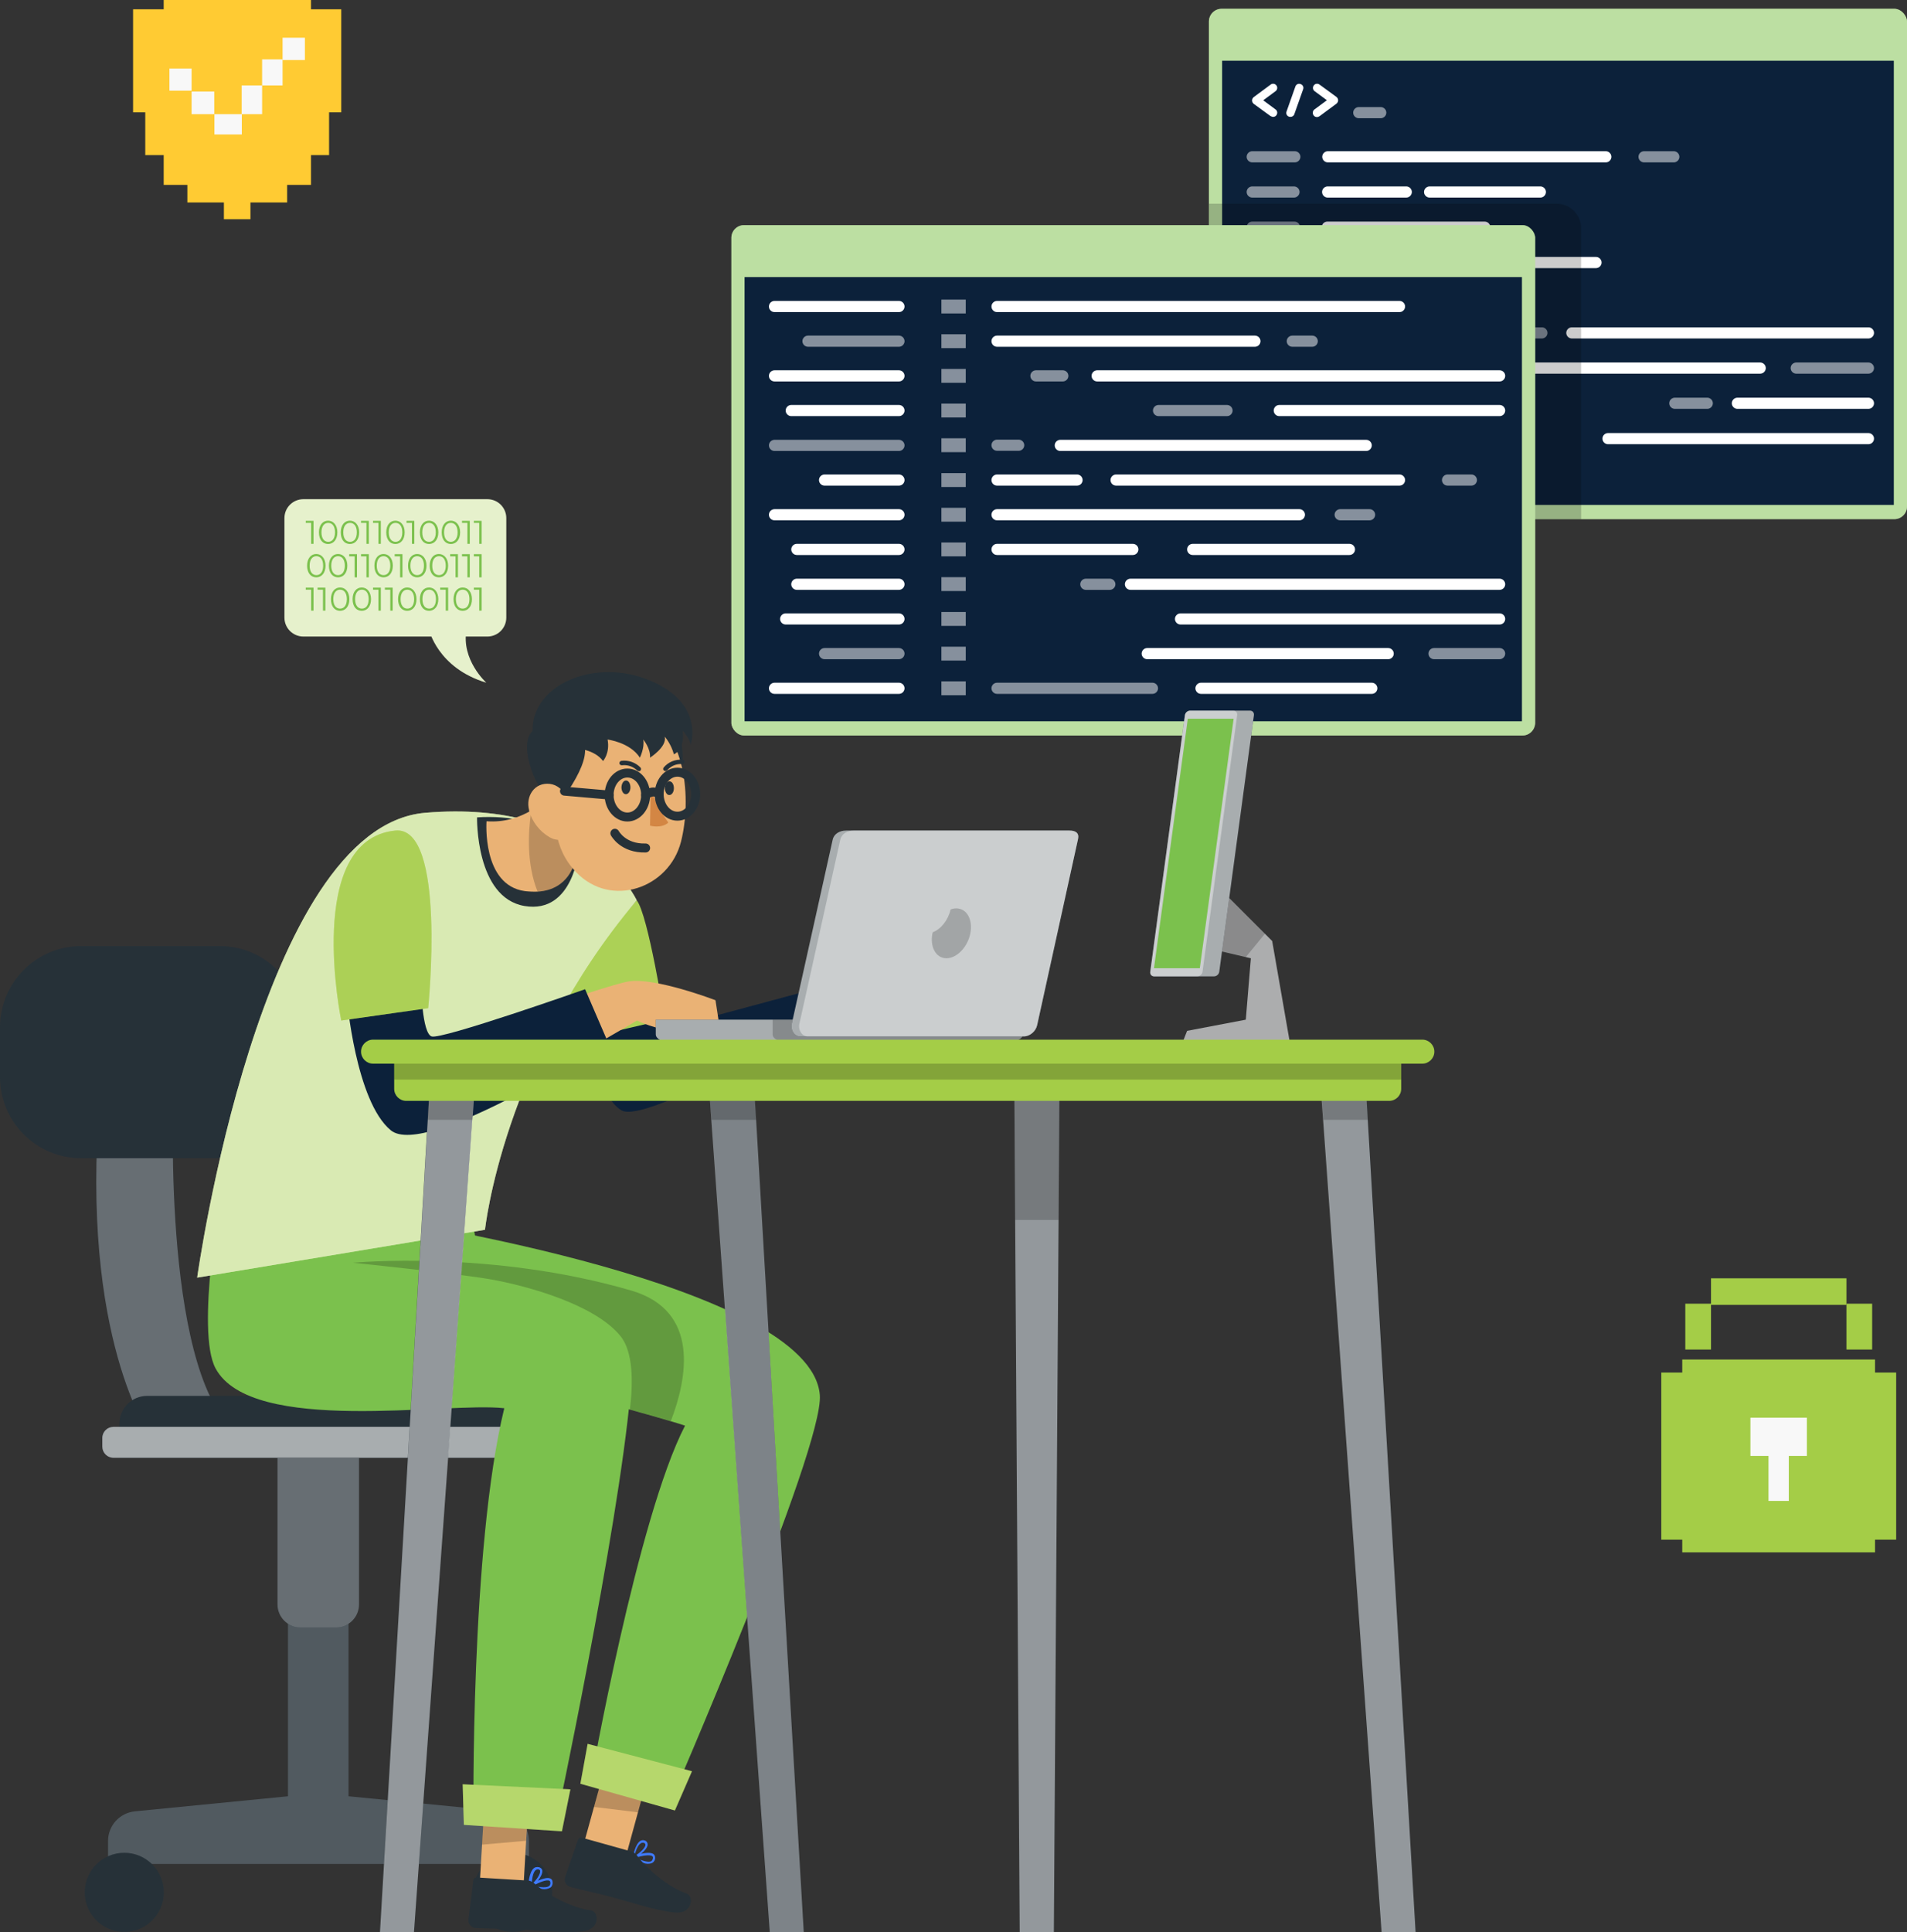 <?xml version="1.0" encoding="UTF-8"?>
<svg id="Layer_2" data-name="Layer 2" xmlns="http://www.w3.org/2000/svg" viewBox="0 0 112.77 114.22">
  <rect x="0" y="0" width="112.77" height="114.22" fill="#333333" stroke="none"/>
  <defs>
    <style>
      .cls-1 {
        fill: #ffcb33;
      }

      .cls-2, .cls-3, .cls-4, .cls-5, .cls-6, .cls-7, .cls-8, .cls-9, .cls-10, .cls-11, .cls-12, .cls-13, .cls-14, .cls-15, .cls-16, .cls-17, .cls-18, .cls-19, .cls-20, .cls-21, .cls-22 {
        fill-rule: evenodd;
      }

      .cls-2, .cls-23, .cls-24, .cls-11 {
        opacity: .6;
      }

      .cls-2, .cls-20 {
        fill: #d9eab3;
      }

      .cls-3, .cls-8 {
        fill: #acd156;
      }

      .cls-4 {
        fill: #eab275;
      }

      .cls-25, .cls-6, .cls-24, .cls-11, .cls-15, .cls-16, .cls-21, .cls-22 {
        fill: #fff;
      }

      .cls-25, .cls-22 {
        opacity: .5;
      }

      .cls-5, .cls-26 {
        fill: #e6f1cc;
      }

      .cls-23, .cls-27 {
        fill: #bcdfa2;
      }

      .cls-7 {
        fill: #d38644;
      }

      .cls-8, .cls-15 {
        opacity: .4;
      }

      .cls-9, .cls-28 {
        fill: #0c213a;
      }

      .cls-10, .cls-29 {
        fill: #a4cd47;
      }

      .cls-12, .cls-30, .cls-19, .cls-21 {
        opacity: .2;
      }

      .cls-12, .cls-17, .cls-31 {
        fill: #263138;
      }

      .cls-13 {
        fill: #3f7bff;
      }

      .cls-14 {
        fill: #7bc14d;
      }

      .cls-16 {
        opacity: .3;
      }

      .cls-18, .cls-32 {
        fill: none;
        stroke: #263138;
        stroke-linecap: round;
        stroke-linejoin: round;
        stroke-width: .53px;
      }

      .cls-33 {
        fill: #f8f8f8;
      }
    </style>
  </defs>
  <g id="Layer_1-2" data-name="Layer 1">
    <g>
      <g>
        <rect class="cls-27" x="71.49" y=".52" width="41.28" height="30.17" rx=".75" ry=".75"/>
        <rect class="cls-23" x="71.49" y=".52" width="41.28" height="30.17" rx=".75" ry=".75"/>
      </g>
      <rect class="cls-28" x="72.27" y="3.59" width="39.72" height="26.26"/>
      <g>
        <path class="cls-6" d="M75.13,6.86s.1.05.15.05c.08,0,.15-.03.2-.1.08-.11.06-.26-.05-.34l-.73-.54.73-.54c.11-.08.13-.24.05-.34-.08-.11-.24-.13-.34-.05l-1,.74c-.06.05-.1.12-.1.2,0,.08.04.15.1.2l1,.73Z"/>
        <path class="cls-6" d="M78.46,5.93l-.73.54c-.11.08-.13.24-.05.35.05.07.12.1.2.1.05,0,.1-.02.15-.05l1-.74c.06-.05.1-.12.1-.2,0-.08-.04-.15-.1-.2l-1-.73c-.11-.08-.26-.06-.34.05s-.06.26.05.34l.73.54Z"/>
        <path class="cls-6" d="M76.23,6.9s.05.01.08.01c.1,0,.2-.06.23-.16l.52-1.47c.05-.13-.02-.27-.15-.31-.13-.05-.27.02-.31.15l-.52,1.47c-.05.13.02.27.15.31Z"/>
        <path class="cls-22" d="M80.35,6.99h1.3c.18,0,.33-.15.33-.33s-.15-.33-.33-.33h-1.3c-.18,0-.33.15-.33.33s.15.33.33.33Z"/>
        <path class="cls-22" d="M97.22,9.6h1.76c.18,0,.33-.15.33-.33s-.15-.33-.33-.33h-1.76c-.18,0-.33.15-.33.33s.15.33.33.33Z"/>
        <path class="cls-6" d="M78.19,9.27c0,.18.15.33.33.33h16.44c.18,0,.33-.15.33-.33s-.15-.33-.33-.33h-16.44c-.18,0-.33.15-.33.33Z"/>
        <path class="cls-22" d="M74.05,9.6h2.52c.18,0,.33-.15.33-.33s-.15-.33-.33-.33h-2.52c-.18,0-.33.15-.33.33s.15.33.33.33Z"/>
        <path class="cls-6" d="M91.09,11.68c.18,0,.33-.15.33-.33s-.15-.33-.33-.33h-6.55c-.18,0-.33.15-.33.33s.15.33.33.33h6.55Z"/>
        <path class="cls-6" d="M78.51,11.68h4.65c.18,0,.33-.15.33-.33s-.15-.33-.33-.33h-4.65c-.18,0-.33.15-.33.33s.15.33.33.33Z"/>
        <path class="cls-22" d="M74.05,11.68h2.47c.18,0,.33-.15.33-.33s-.15-.33-.33-.33h-2.47c-.18,0-.33.15-.33.33s.15.33.33.33Z"/>
        <path class="cls-6" d="M88.13,13.43c0-.18-.15-.33-.33-.33h-9.31c-.18,0-.33.15-.33.33s.15.33.33.33h9.31c.18,0,.33-.15.33-.33Z"/>
        <path class="cls-22" d="M74.05,13.76h2.5c.18,0,.33-.15.33-.33s-.15-.33-.33-.33h-2.5c-.18,0-.33.15-.33.33s.15.33.33.33Z"/>
        <path class="cls-6" d="M84.85,15.85h9.53c.18,0,.33-.15.33-.33s-.15-.33-.33-.33h-9.53c-.18,0-.33.15-.33.33s.15.33.33.33Z"/>
        <path class="cls-6" d="M78.49,15.19c-.18,0-.33.15-.33.33s.15.33.33.33h4.33c.18,0,.33-.15.33-.33s-.15-.33-.33-.33h-4.33Z"/>
        <path class="cls-22" d="M74.05,15.85h2.47c.18,0,.33-.15.33-.33s-.15-.33-.33-.33h-2.47c-.18,0-.33.15-.33.33s.15.33.33.33Z"/>
        <path class="cls-6" d="M82.21,17.27h-2.15c-.18,0-.33.15-.33.33s.15.33.33.33h2.15c.18,0,.33-.15.33-.33s-.15-.33-.33-.33Z"/>
        <path class="cls-6" d="M78.53,17.27h-4.48c-.18,0-.33.15-.33.33s.15.33.33.33h4.48c.18,0,.33-.15.33-.33s-.15-.33-.33-.33Z"/>
        <path class="cls-6" d="M92.62,19.68c0,.18.15.33.33.33h17.54c.18,0,.33-.15.33-.33s-.15-.33-.33-.33h-17.54c-.18,0-.33.15-.33.33Z"/>
        <path class="cls-22" d="M87.86,19.35c-.18,0-.33.15-.33.33s.15.33.33.33h3.32c.18,0,.33-.15.33-.33s-.15-.33-.33-.33h-3.32Z"/>
        <path class="cls-22" d="M110.49,21.43h-4.27c-.18,0-.33.15-.33.33s.15.33.33.33h4.27c.18,0,.33-.15.33-.33s-.15-.33-.33-.33Z"/>
        <path class="cls-6" d="M104.42,21.76c0-.18-.15-.33-.33-.33h-17.88c-.18,0-.33.15-.33.33s.15.33.33.33h17.88c.18,0,.33-.15.33-.33Z"/>
        <path class="cls-6" d="M110.49,23.51h-7.75c-.18,0-.33.15-.33.33s.15.33.33.33h7.75c.18,0,.33-.15.33-.33s-.15-.33-.33-.33Z"/>
        <path class="cls-22" d="M99.04,23.51c-.18,0-.33.15-.33.33s.15.33.33.33h1.92c.18,0,.33-.15.33-.33s-.15-.33-.33-.33h-1.92Z"/>
        <path class="cls-6" d="M110.49,25.6h-15.4c-.18,0-.33.15-.33.33s.15.33.33.33h15.4c.18,0,.33-.15.33-.33s-.15-.33-.33-.33Z"/>
        <path class="cls-6" d="M88.3,25.6h-5.37c-.18,0-.33.15-.33.33s.15.33.33.33h5.37c.18,0,.33-.15.33-.33s-.15-.33-.33-.33Z"/>
      </g>
      <path class="cls-19" d="M93.5,13.51v17.19h-21.26c-.42,0-.75-.34-.75-.75V12.04h20.55c.81,0,1.46.65,1.46,1.46Z"/>
      <g>
        <rect class="cls-27" x="43.25" y="13.31" width="47.53" height="30.17" rx=".75" ry=".75"/>
        <rect class="cls-23" x="43.25" y="13.31" width="47.53" height="30.17" rx=".75" ry=".75"/>
      </g>
      <rect class="cls-28" x="44.03" y="16.38" width="45.97" height="26.26"/>
      <g>
        <path class="cls-6" d="M53.16,21.89h-7.36c-.18,0-.33.15-.33.33s.15.33.33.33h7.36c.18,0,.33-.15.33-.33s-.15-.33-.33-.33Z"/>
        <path class="cls-6" d="M53.16,23.94h-6.37c-.18,0-.33.15-.33.33s.15.33.33.33h6.37c.18,0,.33-.15.33-.33s-.15-.33-.33-.33Z"/>
        <path class="cls-22" d="M53.16,26h-7.36c-.18,0-.33.15-.33.33s.15.33.33.33h7.36c.18,0,.33-.15.33-.33s-.15-.33-.33-.33Z"/>
        <path class="cls-6" d="M53.16,28.05h-4.4c-.18,0-.33.15-.33.33s.15.33.33.33h4.4c.18,0,.33-.15.33-.33s-.15-.33-.33-.33Z"/>
        <path class="cls-6" d="M53.16,30.1h-7.36c-.18,0-.33.15-.33.33s.15.33.33.33h7.36c.18,0,.33-.15.33-.33s-.15-.33-.33-.33Z"/>
        <path class="cls-6" d="M53.16,32.15h-6.04c-.18,0-.33.15-.33.33s.15.33.33.33h6.04c.18,0,.33-.15.33-.33s-.15-.33-.33-.33Z"/>
        <path class="cls-6" d="M53.16,34.21h-6.04c-.18,0-.33.15-.33.33s.15.33.33.33h6.04c.18,0,.33-.15.33-.33s-.15-.33-.33-.33Z"/>
        <path class="cls-6" d="M53.16,36.26h-6.7c-.18,0-.33.15-.33.33s.15.33.33.33h6.7c.18,0,.33-.15.33-.33s-.15-.33-.33-.33Z"/>
        <path class="cls-22" d="M53.16,38.31h-4.4c-.18,0-.33.15-.33.33s.15.33.33.33h4.4c.18,0,.33-.15.33-.33s-.15-.33-.33-.33Z"/>
        <path class="cls-22" d="M53.16,19.84h-5.38c-.18,0-.33.15-.33.33s.15.33.33.33h5.38c.18,0,.33-.15.33-.33s-.15-.33-.33-.33Z"/>
        <path class="cls-6" d="M53.16,17.79h-7.36c-.18,0-.33.15-.33.33s.15.33.33.33h7.36c.18,0,.33-.15.33-.33s-.15-.33-.33-.33Z"/>
        <path class="cls-6" d="M53.16,40.36h-7.36c-.18,0-.33.15-.33.33s.15.33.33.33h7.36c.18,0,.33-.15.33-.33s-.15-.33-.33-.33Z"/>
        <rect class="cls-25" x="55.67" y="21.81" width="1.44" height=".82"/>
        <rect class="cls-25" x="55.67" y="23.86" width="1.44" height=".82"/>
        <rect class="cls-25" x="55.67" y="25.91" width="1.44" height=".82"/>
        <rect class="cls-25" x="55.67" y="27.97" width="1.44" height=".82"/>
        <rect class="cls-25" x="55.67" y="30.02" width="1.44" height=".82"/>
        <rect class="cls-25" x="55.67" y="32.07" width="1.44" height=".82"/>
        <rect class="cls-25" x="55.67" y="34.12" width="1.44" height=".82"/>
        <rect class="cls-25" x="55.67" y="36.18" width="1.44" height=".82"/>
        <rect class="cls-25" x="55.67" y="38.23" width="1.44" height=".82"/>
        <rect class="cls-25" x="55.67" y="19.76" width="1.44" height=".82"/>
        <rect class="cls-25" x="55.67" y="17.71" width="1.44" height=".82"/>
        <rect class="cls-25" x="55.67" y="40.28" width="1.44" height=".82"/>
        <path class="cls-6" d="M64.55,22.22c0,.18.15.33.33.33h23.8c.18,0,.33-.15.33-.33s-.15-.33-.33-.33h-23.8c-.18,0-.33.15-.33.33Z"/>
        <path class="cls-6" d="M88.68,23.94h-13.03c-.18,0-.33.15-.33.33s.15.33.33.33h13.03c.18,0,.33-.15.33-.33s-.15-.33-.33-.33Z"/>
        <path class="cls-22" d="M72.56,23.94h-4.05c-.18,0-.33.15-.33.33s.15.33.33.33h4.05c.18,0,.33-.15.33-.33s-.15-.33-.33-.33Z"/>
        <path class="cls-6" d="M80.79,26h-18.09c-.18,0-.33.15-.33.33s.15.33.33.33h18.09c.18,0,.33-.15.33-.33s-.15-.33-.33-.33Z"/>
        <path class="cls-22" d="M58.96,26.65h1.28c.18,0,.33-.15.33-.33s-.15-.33-.33-.33h-1.28c-.18,0-.33.15-.33.33s.15.33.33.33Z"/>
        <path class="cls-6" d="M83.09,28.38c0-.18-.15-.33-.33-.33h-16.76c-.18,0-.33.15-.33.33s.15.33.33.33h16.76c.18,0,.33-.15.33-.33Z"/>
        <path class="cls-6" d="M58.96,28.71h4.73c.18,0,.33-.15.33-.33s-.15-.33-.33-.33h-4.73c-.18,0-.33.15-.33.33s.15.33.33.33Z"/>
        <path class="cls-6" d="M58.96,30.76h17.88c.18,0,.33-.15.33-.33s-.15-.33-.33-.33h-17.88c-.18,0-.33.15-.33.33s.15.33.33.33Z"/>
        <path class="cls-6" d="M70.53,32.15c-.18,0-.33.15-.33.33s.15.33.33.33h9.27c.18,0,.33-.15.33-.33s-.15-.33-.33-.33h-9.27Z"/>
        <path class="cls-6" d="M58.96,32.81h8.03c.18,0,.33-.15.33-.33s-.15-.33-.33-.33h-8.03c-.18,0-.33.15-.33.33s.15.33.33.33Z"/>
        <path class="cls-6" d="M88.68,34.21h-21.83c-.18,0-.33.15-.33.33s.15.33.33.33h21.83c.18,0,.33-.15.33-.33s-.15-.33-.33-.33Z"/>
        <path class="cls-6" d="M88.68,36.26h-18.87c-.18,0-.33.15-.33.33s.15.33.33.33h18.87c.18,0,.33-.15.33-.33s-.15-.33-.33-.33Z"/>
        <path class="cls-22" d="M88.68,38.31h-3.88c-.18,0-.33.15-.33.33s.15.33.33.33h3.88c.18,0,.33-.15.33-.33s-.15-.33-.33-.33Z"/>
        <path class="cls-6" d="M82.09,38.31h-14.25c-.18,0-.33.15-.33.33s.15.33.33.33h14.25c.18,0,.33-.15.33-.33s-.15-.33-.33-.33Z"/>
        <path class="cls-6" d="M58.96,20.5h15.25c.18,0,.33-.15.33-.33s-.15-.33-.33-.33h-15.25c-.18,0-.33.15-.33.33s.15.33.33.33Z"/>
        <path class="cls-6" d="M58.96,18.45h23.8c.18,0,.33-.15.33-.33s-.15-.33-.33-.33h-23.8c-.18,0-.33.15-.33.33s.15.33.33.33Z"/>
        <path class="cls-6" d="M81.12,40.36h-10.1c-.18,0-.33.15-.33.33s.15.33.33.33h10.1c.18,0,.33-.15.33-.33s-.15-.33-.33-.33Z"/>
        <path class="cls-22" d="M68.15,40.36h-9.19c-.18,0-.33.15-.33.33s.15.33.33.33h9.19c.18,0,.33-.15.33-.33s-.15-.33-.33-.33Z"/>
        <path class="cls-22" d="M77.6,20.5c.18,0,.33-.15.33-.33s-.15-.33-.33-.33h-1.18c-.18,0-.33.15-.33.33s.15.33.33.33h1.18Z"/>
        <path class="cls-22" d="M63.18,22.22c0-.18-.15-.33-.33-.33h-1.59c-.18,0-.33.15-.33.33s.15.33.33.33h1.59c.18,0,.33-.15.33-.33Z"/>
        <path class="cls-22" d="M81.32,30.43c0-.18-.15-.33-.33-.33h-1.74c-.18,0-.33.15-.33.33s.15.33.33.33h1.74c.18,0,.33-.15.33-.33Z"/>
        <path class="cls-22" d="M87.01,28.71c.18,0,.33-.15.33-.33s-.15-.33-.33-.33h-1.41c-.18,0-.33.15-.33.33s.15.33.33.33h1.41Z"/>
        <path class="cls-22" d="M64.21,34.21c-.18,0-.33.15-.33.33s.15.33.33.33h1.42c.18,0,.33-.15.33-.33s-.15-.33-.33-.33h-1.42Z"/>
      </g>
      <path class="cls-26" d="M17.94,29.51h10.88c.62,0,1.12.5,1.12,1.12v5.88c0,.62-.5,1.12-1.12,1.12h-10.88c-.62,0-1.12-.5-1.12-1.12v-5.88c0-.62.5-1.12,1.12-1.12Z"/>
      <path class="cls-5" d="M25.37,37.22s.5,2.27,3.39,3.14c0,0-1.51-1.36-1.17-3.14h-2.23Z"/>
      <g>
        <polygon class="cls-14" points="18.54 30.79 18.54 32.15 18.4 32.15 18.4 30.91 18.08 30.91 18.08 30.79 18.54 30.79"/>
        <path class="cls-14" d="M18.86,31.47c0-.43.23-.69.54-.69s.55.26.55.69-.23.69-.55.69-.54-.26-.54-.69h0ZM19.81,31.47h0c0-.36-.16-.56-.4-.56s-.4.2-.4.56.16.56.4.56.4-.2.4-.56Z"/>
        <path class="cls-14" d="M20.15,31.47c0-.43.23-.69.54-.69s.55.26.55.69-.23.69-.55.69-.54-.26-.54-.69h0ZM21.1,31.47h0c0-.36-.16-.56-.4-.56s-.4.2-.4.56.16.56.4.56.4-.2.4-.56Z"/>
        <polygon class="cls-14" points="21.81 30.79 21.81 32.15 21.67 32.15 21.67 30.91 21.35 30.91 21.35 30.79 21.81 30.79"/>
        <polygon class="cls-14" points="22.52 30.79 22.52 32.15 22.38 32.15 22.38 30.91 22.06 30.91 22.06 30.79 22.52 30.79"/>
        <path class="cls-14" d="M22.84,31.47c0-.43.23-.69.54-.69s.55.26.55.69-.23.69-.55.69-.54-.26-.54-.69h0ZM23.79,31.47h0c0-.36-.16-.56-.4-.56s-.4.2-.4.56.16.56.4.56.4-.2.4-.56Z"/>
        <polygon class="cls-14" points="24.5 30.79 24.5 32.15 24.36 32.15 24.36 30.91 24.04 30.91 24.04 30.79 24.5 30.79"/>
        <path class="cls-14" d="M24.83,31.47c0-.43.23-.69.54-.69s.55.26.55.69-.23.69-.55.69-.54-.26-.54-.69h0ZM25.77,31.47h0c0-.36-.16-.56-.4-.56s-.4.2-.4.56.16.56.4.56.4-.2.4-.56Z"/>
        <path class="cls-14" d="M26.12,31.47c0-.43.23-.69.54-.69s.55.26.55.69-.23.69-.55.69-.54-.26-.54-.69h0ZM27.06,31.47h0c0-.36-.16-.56-.4-.56s-.4.2-.4.56.16.56.4.56.4-.2.4-.56Z"/>
        <polygon class="cls-14" points="27.78 30.79 27.78 32.15 27.64 32.15 27.64 30.91 27.32 30.91 27.32 30.79 27.78 30.79"/>
        <polygon class="cls-14" points="28.48 30.79 28.48 32.15 28.34 32.15 28.34 30.91 28.02 30.91 28.02 30.79 28.48 30.79"/>
      </g>
      <g>
        <path class="cls-14" d="M18.16,33.44c0-.43.23-.69.54-.69s.55.26.55.69-.23.69-.55.69-.54-.26-.54-.69h0ZM19.11,33.44h0c0-.36-.16-.56-.4-.56s-.4.2-.4.56.16.56.4.56.4-.2.4-.56Z"/>
        <path class="cls-14" d="M19.45,33.44c0-.43.23-.69.54-.69s.55.26.55.69-.23.69-.55.69-.54-.26-.54-.69h0ZM20.39,33.44h0c0-.36-.16-.56-.4-.56s-.4.2-.4.56.16.56.4.56.4-.2.4-.56Z"/>
        <polygon class="cls-14" points="21.11 32.76 21.11 34.13 20.97 34.13 20.97 32.89 20.65 32.89 20.65 32.76 21.11 32.76"/>
        <polygon class="cls-14" points="21.81 32.76 21.81 34.13 21.67 34.13 21.67 32.89 21.35 32.89 21.35 32.76 21.81 32.76"/>
        <path class="cls-14" d="M22.14,33.44c0-.43.23-.69.54-.69s.55.26.55.69-.23.69-.55.69-.54-.26-.54-.69h0ZM23.08,33.44h0c0-.36-.16-.56-.4-.56s-.4.2-.4.56.16.56.4.56.4-.2.4-.56Z"/>
        <polygon class="cls-14" points="23.8 32.76 23.8 34.13 23.66 34.13 23.66 32.89 23.34 32.89 23.34 32.76 23.8 32.76"/>
        <path class="cls-14" d="M24.13,33.44c0-.43.23-.69.54-.69s.55.26.55.69-.23.69-.55.69-.54-.26-.54-.69h0ZM25.07,33.44h0c0-.36-.16-.56-.4-.56s-.4.2-.4.56.16.56.4.56.4-.2.4-.56Z"/>
        <path class="cls-14" d="M25.41,33.44c0-.43.23-.69.54-.69s.55.26.55.69-.23.69-.55.69-.54-.26-.54-.69h0ZM26.36,33.44h0c0-.36-.16-.56-.4-.56s-.4.2-.4.56.16.56.4.56.4-.2.4-.56Z"/>
        <polygon class="cls-14" points="27.08 32.76 27.08 34.13 26.94 34.13 26.94 32.89 26.62 32.89 26.62 32.76 27.08 32.76"/>
        <polygon class="cls-14" points="27.78 32.76 27.78 34.13 27.64 34.13 27.64 32.89 27.32 32.89 27.32 32.76 27.78 32.76"/>
        <polygon class="cls-14" points="28.48 32.76 28.48 34.13 28.34 34.13 28.34 32.89 28.02 32.89 28.02 32.76 28.48 32.76"/>
      </g>
      <g>
        <polygon class="cls-14" points="18.54 34.74 18.54 36.1 18.4 36.1 18.4 34.86 18.08 34.86 18.08 34.74 18.54 34.74"/>
        <polygon class="cls-14" points="19.24 34.74 19.24 36.1 19.1 36.1 19.1 34.86 18.78 34.86 18.78 34.74 19.24 34.74"/>
        <path class="cls-14" d="M19.57,35.42c0-.43.23-.69.54-.69s.55.26.55.69-.23.69-.55.69-.54-.26-.54-.69h0ZM20.51,35.42h0c0-.36-.16-.56-.4-.56s-.4.2-.4.56.16.56.4.56.4-.2.4-.56Z"/>
        <path class="cls-14" d="M20.85,35.42c0-.43.23-.69.54-.69s.55.26.55.69-.23.69-.55.69-.54-.26-.54-.69h0ZM21.8,35.42h0c0-.36-.16-.56-.4-.56s-.4.2-.4.56.16.56.4.56.4-.2.4-.56Z"/>
        <polygon class="cls-14" points="22.52 34.74 22.52 36.1 22.38 36.1 22.38 34.86 22.06 34.86 22.06 34.74 22.52 34.74"/>
        <polygon class="cls-14" points="23.22 34.74 23.22 36.1 23.08 36.1 23.08 34.86 22.76 34.86 22.76 34.74 23.22 34.74"/>
        <path class="cls-14" d="M23.54,35.42c0-.43.23-.69.54-.69s.55.26.55.69-.23.69-.55.69-.54-.26-.54-.69h0ZM24.49,35.42h0c0-.36-.16-.56-.4-.56s-.4.2-.4.56.16.56.4.56.4-.2.4-.56Z"/>
        <path class="cls-14" d="M24.83,35.42c0-.43.23-.69.54-.69s.55.26.55.69-.23.69-.55.69-.54-.26-.54-.69h0ZM25.78,35.42h0c0-.36-.16-.56-.4-.56s-.4.2-.4.56.16.56.4.56.4-.2.4-.56Z"/>
        <polygon class="cls-14" points="26.5 34.74 26.5 36.1 26.36 36.1 26.36 34.86 26.03 34.86 26.03 34.74 26.5 34.74"/>
        <path class="cls-14" d="M26.82,35.42c0-.43.23-.69.54-.69s.55.26.55.69-.23.69-.55.69-.54-.26-.54-.69h0ZM27.76,35.42h0c0-.36-.16-.56-.4-.56s-.4.2-.4.56.16.56.4.56.4-.2.4-.56Z"/>
        <polygon class="cls-14" points="28.48 34.74 28.48 36.1 28.34 36.1 28.34 34.86 28.02 34.86 28.02 34.74 28.48 34.74"/>
      </g>
      <g>
        <path class="cls-17" d="M7.98,107.08l9.05-.89v-12.71h3.58v12.71l9.08.89c.9.09,1.59.85,1.59,1.75v1.36H6.39v-1.36c0-.91.69-1.66,1.59-1.75Z"/>
        <path class="cls-21" d="M7.98,107.08l9.05-.89v-12.71h3.58v12.71l9.08.89c.9.09,1.59.85,1.59,1.75v1.36H6.39v-1.36c0-.91.69-1.66,1.59-1.75Z"/>
        <circle class="cls-31" cx="30.32" cy="111.87" r="2.34"/>
        <path class="cls-17" d="M9.69,111.87c0,1.29-1.05,2.34-2.34,2.34s-2.34-1.05-2.34-2.34,1.05-2.34,2.34-2.34,2.34,1.05,2.34,2.34Z"/>
        <path class="cls-17" d="M17.77,96.21h2.1c.75,0,1.36-.61,1.36-1.36v-9.96h-4.82v9.96c0,.75.61,1.36,1.36,1.36Z"/>
        <path class="cls-16" d="M17.77,96.21h2.1c.75,0,1.36-.61,1.36-1.36v-9.96h-4.82v9.96c0,.75.61,1.36,1.36,1.36Z"/>
        <path class="cls-17" d="M10.25,65.02s-.68,16.95,4.04,19.87h-5.39s-4.17-5.77-3-19.87h4.35Z"/>
        <path class="cls-16" d="M10.25,65.02s-.68,16.95,4.04,19.87h-5.39s-4.17-5.77-3-19.87h4.35Z"/>
        <path class="cls-17" d="M29.56,82.52H8.7c-.91,0-1.64.74-1.64,1.64v2.03h24.15v-2.03c0-.91-.74-1.64-1.64-1.64Z"/>
        <g>
          <path class="cls-31" d="M6.71,84.35h24.84c.36,0,.66.3.66.66v.51c0,.37-.3.66-.66.66H6.71c-.37,0-.66-.3-.66-.66v-.51c0-.37.3-.66.66-.66Z"/>
          <path class="cls-24" d="M6.71,84.35h24.84c.36,0,.66.3.66.66v.51c0,.37-.3.66-.66.66H6.71c-.37,0-.66-.3-.66-.66v-.51c0-.37.3-.66.66-.66Z"/>
        </g>
        <path class="cls-31" d="M4.8,55.93h8.2c2.65,0,4.8,2.15,4.8,4.8v2.94c0,2.65-2.15,4.8-4.8,4.8H4.8c-2.65,0-4.8-2.15-4.8-4.8v-2.94c0-2.65,2.15-4.8,4.8-4.8Z"/>
      </g>
      <polygon class="cls-4" points="28.34 111.84 30.96 111.48 31.32 105.26 28.71 105.62 28.34 111.84"/>
      <polygon class="cls-19" points="28.71 105.62 31.32 105.26 31.11 108.82 28.5 109.05 28.71 105.62"/>
      <path class="cls-14" d="M28.44,75.23l-.64-4-14.69-.88s-1.56,8.33-.36,10.55c2.14,3.96,13.69,1.96,17.07,2.35-2.02,8.26-1.82,24.4-1.82,24.4l4.82.37s3.71-17.39,4.46-25.65c.51-5.58-4.11-5.44-8.84-7.13Z"/>
      <polygon class="cls-10" points="27.43 107.88 33.23 108.26 33.73 105.78 27.36 105.48 27.43 107.88"/>
      <polygon class="cls-4" points="34.38 109.52 37.02 109.71 38.67 103.7 36.04 103.51 34.38 109.52"/>
      <path class="cls-13" d="M37.39,109.83s0,.01,0,.02c0,0,.01,0,.02,0,.2.12.42.21.65.28.16.07.35.07.51,0,.11-.06.18-.18.17-.31,0-.08-.03-.16-.09-.21-.15-.11-.46-.08-.74-.02.2-.16.38-.37.39-.54,0-.11-.06-.21-.16-.24-.09-.04-.18-.03-.26.01-.32.18-.44.91-.45.95,0,0,.05,0,.05,0h0s-.05,0-.05,0c0,0-.04,0-.04,0,0,.01,0,.02,0,.03h0ZM37.58,109.68h0s-.04.01-.06.02c.06-.24.19-.64.39-.74.04-.03.09-.03.14-.02h.03c.08.04.09.09.09.13-.02.18-.33.47-.59.62h0ZM37.59,109.82h0c.35-.11.83-.2.98-.09.03.02.05.06.04.1,0,.08-.04.16-.1.2-.15.08-.49,0-.92-.21Z"/>
      <polygon class="cls-19" points="36.04 103.51 38.67 103.7 37.73 107.14 35.12 106.82 36.04 103.51"/>
      <path class="cls-14" d="M39.57,106.71l-4.64-1.36s2.77-15.65,5.58-21.07c-.21-.07-.49-.16-.84-.26-.62-.19-1.45-.42-2.42-.69-6.75-1.87-20.43-5.38-20.43-5.38l6.25-5.83s24.89,3.8,25.41,10.35c.25,3.15-8.92,24.25-8.92,24.25Z"/>
      <polygon class="cls-10" points="34.32 105.45 39.91 107.03 40.92 104.71 34.75 103.09 34.32 105.45"/>
      <path class="cls-19" d="M39.67,84.01c-.62-.19-1.45-.42-2.42-.69.19-1.59.2-3.42-.57-4.35-1.52-1.85-5.44-2.94-7.67-3.34-1.86-.33-8.13-.98-8.13-.98,0,0,8.13-.78,16.44,1.64,4.11,1.2,3.31,5.22,2.35,7.72Z"/>
      <polygon class="cls-21" points="27.43 107.88 33.23 108.26 33.73 105.78 27.36 105.48 27.43 107.88"/>
      <polygon class="cls-21" points="34.32 105.45 39.91 107.03 40.92 104.71 34.75 103.09 34.32 105.45"/>
      <path class="cls-17" d="M37.28,109.44l-2.86-.8c-.1-.03-.2.02-.24.12,0,0,0,0,0,0l-.77,2.22c-.07.25.07.5.32.57,1,.26,1.49.34,2.75.68.77.21,2.28.71,3.38.83,1.1.13,1.2-.97.74-1.12-1.08-.36-2.37-1.48-2.93-2.25-.1-.13-.24-.23-.4-.27Z"/>
      <path class="cls-13" d="M31.22,111.49s.05,0,.06,0c0,0,.06.02.07.02,0,0,0,.01.01.02,0,0,.02,0,.02,0,.22.07.45.12.69.14.17.03.35,0,.5-.1.09-.08.13-.22.1-.34,0-.08-.06-.15-.13-.18-.17-.08-.47.02-.73.13.16-.2.28-.44.26-.6-.02-.11-.12-.19-.22-.2-.1-.02-.22,0-.29.07-.28.24-.32.98-.32,1.03h0ZM31.5,111.34h0s-.04.02-.05.03c0-.25.06-.67.22-.81.04-.03.08-.05.13-.05h.03c.09.02.11.06.11.1.02.18-.22.53-.44.73h0ZM31.54,111.47h0c.32-.18.77-.37.94-.29.04.02.06.05.06.09.02.08,0,.16-.06.22-.13.11-.48.11-.95-.02Z"/>
      <path class="cls-17" d="M31.16,111.17l-2.96-.18c-.1-.01-.2.06-.21.17,0,0,0,0,0,0l-.29,2.33c-.02.26.18.48.43.49,1.03.05,1.53.02,2.83.09.8.05,2.38.22,3.48.11,1.1-.11.97-1.19.49-1.25-1.13-.13-2.63-.96-3.33-1.59-.12-.11-.28-.17-.44-.18Z"/>
      <path class="cls-9" d="M34.43,60.28s.83,4.49,2.32,5.36c1.49.87,11.82-5.31,11.82-5.31l-.86-1.74s-8.65,2.33-8.73,2.35c-.08.02-.33-1.98-.33-1.98l-4.22,1.32Z"/>
      <path class="cls-3" d="M37.65,53.22c.68.84,1.66,7.06,1.66,7.06l-5.07,1.18-1.1-3.15,4.51-5.09Z"/>
      <g>
        <path class="cls-20" d="M11.66,75.53l17.02-2.83s1.06-10.11,8.97-19.48c0,0-2.74-6-12.51-5.17-9.77.83-13.48,27.48-13.48,27.48Z"/>
        <path class="cls-2" d="M11.66,75.53l17.02-2.83s1.06-10.11,8.97-19.48c0,0-2.74-6-12.51-5.17-9.77.83-13.48,27.48-13.48,27.48Z"/>
      </g>
      <path class="cls-4" d="M24.91,56.65s-.17,4.67.35,4.94c.52.27,10.35-3.31,11.91-3.57,1.56-.26,5.14,1.11,5.14,1.11l.33,2.14s-3.18-.06-4.97-.94c0,0-11.48,6.87-13.96,6.48s-3.32-9.69-3.32-9.69l4.53-.46Z"/>
      <path class="cls-9" d="M24.91,58.31s.04,2.75.61,2.96c.57.21,9.08-2.79,9.08-2.79l1.34,3.11s-10.75,6.94-12.83,5.23c-2.08-1.71-2.6-7.82-2.6-7.82l4.4-.69Z"/>
      <g>
        <path class="cls-3" d="M23.37,49.1c3.06-.32,1.95,10.5,1.95,10.5l-5.14.73s-2.21-10.67,3.19-11.23Z"/>
        <path class="cls-8" d="M23.37,49.1c3.06-.32,1.95,10.5,1.95,10.5l-5.14.73s-2.21-10.67,3.19-11.23Z"/>
      </g>
      <path class="cls-17" d="M28.21,48.32s-.1,4.75,2.81,5.24c2.92.49,3.22-3.39,3.22-3.39,0,0-1.96-2.11-6.03-1.85Z"/>
      <path class="cls-4" d="M35.54,50.95c-.71-.32-1.56,0-1.56,0,0,0-.31,1.65-2.19,1.76-.23.01-.48,0-.75-.03-2.55-.35-2.27-4.13-2.27-4.13,1.06.08,1.95-.23,2.65-.64h0c1.11-.65,1.74-1.56,1.74-1.56l2.38,4.6Z"/>
      <path class="cls-19" d="M35.54,50.95c-.71-.32-1.56,0-1.56,0,0,0-.31,1.65-2.19,1.76-.65-1.62-.57-3.48-.37-4.8h0c1.11-.65,1.74-1.56,1.74-1.56l2.38,4.6Z"/>
      <g>
        <path class="cls-17" d="M37.51,43.6c-1.13.77-.62,2.07,1.95,4.11,1.04-1.35,1.21-3.98.39-4.64-.83-.66-1.35-.15-2.33.52Z"/>
        <path class="cls-4" d="M32.63,45.71c.12,2.77.06,4.4,1.43,5.84,2.07,2.17,5.51.96,6.21-1.79.63-2.47.33-6.59-2.36-7.74-1.92-.83-4.15.05-4.97,1.97-.23.54-.34,1.12-.3,1.71Z"/>
        <path class="cls-17" d="M36.75,46.54c0,.23.11.41.26.41.15,0,.27-.18.27-.4,0-.23-.11-.41-.26-.41-.15,0-.26.18-.27.4Z"/>
        <path class="cls-17" d="M39.32,46.59c0,.23.11.41.26.41s.27-.18.27-.4c0-.23-.11-.41-.26-.41-.15,0-.27.18-.27.4Z"/>
        <path class="cls-7" d="M38.48,46.68c.26.69.61,1.35,1.04,1.95-.41.37-1.08.18-1.08.18l.04-2.13Z"/>
        <path class="cls-17" d="M40.47,45.1s-.07.07-.12.07c-.34-.03-.66.1-.89.36-.04.06-.13.07-.19.03-.06-.04-.07-.12-.03-.18.27-.33.69-.5,1.12-.47.07,0,.13.06.12.14h0s0,.04-.01.06Z"/>
        <path class="cls-17" d="M37.83,45.59s-.1,0-.14-.03c-.23-.24-.57-.36-.9-.32-.07.01-.14-.03-.16-.1-.01-.07.03-.14.1-.16.42-.06.85.09,1.14.39.05.05.05.13,0,.19,0,0,0,0,0,0-.01.01-.03.02-.05.03Z"/>
        <path class="cls-17" d="M33.78,43.27c1.29.47,1.1,1.86-.88,4.46-1.34-1.06-2.15-3.56-1.51-4.4.65-.84,1.27-.47,2.39-.06Z"/>
        <path class="cls-4" d="M31.28,47.9c.18.67.62,1.25,1.23,1.6.8.45,1.43-.21,1.39-1.09-.03-.79-.5-1.97-1.39-2.07-.9-.1-1.44.73-1.22,1.56Z"/>
        <path class="cls-18" d="M36.36,49.26s.48.91,1.82.87"/>
        <path class="cls-17" d="M34.07,44.24s1.09.06,1.59.75c0,0,.42-.46.27-1.27,0,0,1.32.16,1.91,1.07,0,0,.29-.59.2-1.07,0,0,.44.52.4,1.07,0,0,1.01-.64.87-1.24,0,0,.37.41.54,1.04,0,0,.66-.23.52-1.4,0,0,.44.49.47.85,0,0,.86-2.44-2.4-3.81-3.26-1.37-7,.25-6.94,2.96.06,2.71,2.57,1.04,2.57,1.04Z"/>
        <g>
          <path class="cls-18" d="M38.18,47c0,.72-.49,1.3-1.08,1.3s-1.08-.58-1.08-1.3.48-1.3,1.08-1.3,1.08.58,1.08,1.3Z"/>
          <ellipse class="cls-32" cx="40.06" cy="46.95" rx="1.08" ry="1.3"/>
          <path class="cls-18" d="M38.18,47s.42-.37.8-.05"/>
          <line class="cls-32" x1="36.02" y1="47" x2="33.38" y2="46.77"/>
        </g>
      </g>
      <g>
        <path class="cls-17" d="M60.49,60.28v.87c0,.26-.45.45-.71.45h-20.32c-.26,0-.68-.18-.68-.45v-.87h21.71Z"/>
        <path class="cls-11" d="M60.49,60.28v.87c0,.26-.45.45-.71.45h-20.32c-.26,0-.68-.18-.68-.45v-.87h21.71Z"/>
        <path class="cls-19" d="M60.49,60.28v.87c0,.26-.45.45-.71.45h-13.4c-.26,0-.69-.18-.69-.45v-.87h14.8Z"/>
        <path class="cls-17" d="M63.75,49.6l-2.42,11.01c-.08.36-.43.66-.79.66h-13.22c-.35,0-.58-.38-.5-.74l2.42-10.89c.08-.36.43-.54.79-.54h13.22c.35,0,.58.14.5.5Z"/>
        <path class="cls-11" d="M63.75,49.6l-2.42,11.01c-.08.36-.43.66-.79.66h-13.22c-.35,0-.58-.38-.5-.74l2.42-10.89c.08-.36.43-.54.79-.54h13.22c.35,0,.58.14.5.5Z"/>
        <path class="cls-15" d="M63.75,49.6l-2.42,11.01c-.08.36-.43.66-.79.66h-12.77c-.35,0-.58-.38-.5-.74l2.42-10.89c.08-.36.43-.54.79-.54h12.77c.35,0,.58.14.5.5Z"/>
        <path class="cls-19" d="M55.97,56.65c.61,0,1.25-.66,1.41-1.47.16-.82-.21-1.48-.83-1.48-.12,0-.23.02-.34.07-.14.63-.58,1.17-1.05,1.34,0,.02-.01.04-.02.07-.16.81.21,1.47.83,1.47Z"/>
      </g>
      <polygon class="cls-12" points="72.15 52.55 75.23 55.63 76.27 61.6 69.94 61.6 70.2 60.94 73.67 60.28 73.97 56.65 71.67 56.11 72.15 52.55"/>
      <polygon class="cls-11" points="76.27 61.6 69.94 61.6 70.2 60.94 73.67 60.28 73.97 56.65 73.67 56.58 71.67 56.11 72.15 52.55 75.23 55.63 76.27 61.6"/>
      <polygon class="cls-19" points="74.8 55.2 73.67 56.58 71.67 56.11 72.15 52.55 74.8 55.2"/>
      <path class="cls-17" d="M71.79,57.72h-3.54c-.15,0-.25-.12-.23-.27l2.05-15.17c.02-.15.16-.27.31-.27h3.54c.15,0,.25.12.23.27l-2.05,15.17c-.02.15-.16.27-.31.27Z"/>
      <path class="cls-11" d="M71.79,57.72h-3.54c-.15,0-.25-.12-.23-.27l2.05-15.17c.02-.15.16-.27.31-.27h3.54c.15,0,.25.12.23.27l-2.05,15.17c-.02.15-.16.27-.31.27Z"/>
      <path class="cls-15" d="M70.8,57.72h-2.55c-.15,0-.25-.12-.23-.27l2.05-15.17c.02-.15.16-.27.31-.27h2.55c.15,0,.25.12.23.27l-2.05,15.17c-.02.15-.16.27-.31.27Z"/>
      <polygon class="cls-14" points="70.95 57.24 68.24 57.24 70.24 42.49 72.95 42.49 70.95 57.24"/>
      <g>
        <polygon class="cls-17" points="47.53 114.22 45.52 114.22 41.9 63.82 44.57 63.82 47.53 114.22"/>
        <polygon class="cls-15" points="47.53 114.22 45.52 114.22 42.07 66.32 41.9 63.9 44.57 63.9 44.72 66.32 47.53 114.22"/>
        <polygon class="cls-19" points="44.72 66.2 42.07 66.2 41.9 63.9 44.57 63.9 44.72 66.2"/>
      </g>
      <g>
        <polygon class="cls-17" points="62.32 114.22 60.3 114.22 59.98 63.82 62.65 63.82 62.32 114.22"/>
        <polygon class="cls-22" points="62.65 63.9 62.6 72.03 62.32 114.22 60.3 114.22 60.03 72.03 59.98 63.9 62.65 63.9"/>
        <polygon class="cls-19" points="62.65 63.9 62.6 72.12 60.03 72.12 59.98 63.9 62.65 63.9"/>
      </g>
      <g>
        <polygon class="cls-17" points="83.71 114.22 81.7 114.22 78.08 63.82 80.75 63.82 83.71 114.22"/>
        <polygon class="cls-22" points="83.71 114.22 81.7 114.22 78.25 66.32 78.07 63.9 80.75 63.9 80.89 66.32 83.71 114.22"/>
        <polygon class="cls-19" points="80.89 66.2 78.25 66.2 78.07 63.9 80.75 63.9 80.89 66.2"/>
      </g>
      <g>
        <polygon class="cls-17" points="24.48 114.22 22.47 114.22 25.43 63.82 28.1 63.82 24.48 114.22"/>
        <polygon class="cls-22" points="28.1 63.9 27.93 66.32 24.48 114.22 22.47 114.22 25.29 66.32 25.43 63.9 28.1 63.9"/>
        <polygon class="cls-19" points="25.43 63.9 28.1 63.9 27.93 66.2 25.29 66.2 25.43 63.9"/>
      </g>
      <path class="cls-10" d="M82.16,65.08H24.02c-.39,0-.71-.32-.71-.71v-1.81h59.55v1.81c0,.39-.32.71-.71.71Z"/>
      <rect class="cls-30" x="23.31" y="62.56" width="59.55" height="1.26"/>
      <path class="cls-10" d="M84.12,62.88H22.06c-.39,0-.71-.32-.71-.71s.32-.71.71-.71h62.05c.39,0,.71.32.71.71s-.32.71-.71.71Z"/>
      <g>
        <rect class="cls-29" x="98.24" y="81.14" width="13.89" height="9.88"/>
        <rect class="cls-29" x="99.48" y="80.37" width="11.4" height="11.4"/>
        <g>
          <rect class="cls-29" x="99.66" y="77.07" width="1.52" height="2.71"/>
          <rect class="cls-29" x="109.19" y="77.07" width="1.52" height="2.71"/>
          <rect class="cls-29" x="101.18" y="75.57" width="8.01" height="1.57"/>
        </g>
        <rect class="cls-33" x="103.51" y="83.81" width="3.34" height="2.26"/>
        <rect class="cls-33" x="104.58" y="85.25" width="1.2" height="3.48"/>
      </g>
      <g>
        <g>
          <rect class="cls-1" x="9.68" width="8.71" height="10.93"/>
          <rect class="cls-1" x="7.87" y=".55" width="12.31" height="6.09"/>
          <rect class="cls-1" x="8.59" y="5.36" width="10.87" height="3.81"/>
          <rect class="cls-1" x="11.08" y="9.91" width="5.9" height="2.06"/>
          <rect class="cls-1" x="13.24" y="11.29" width="1.57" height="1.67"/>
        </g>
        <g>
          <rect class="cls-33" x="10.02" y="4.05" width="1.31" height="1.31"/>
          <rect class="cls-33" x="11.33" y="5.41" width="1.34" height="1.34"/>
          <rect class="cls-33" x="12.68" y="6.75" width="1.62" height="1.2"/>
          <rect class="cls-33" x="14.29" y="5.05" width="1.21" height="1.7"/>
          <rect class="cls-33" x="15.5" y="3.51" width="1.21" height="1.54"/>
          <rect class="cls-33" x="16.71" y="2.23" width="1.32" height="1.32"/>
        </g>
      </g>
    </g>
  </g>
</svg>